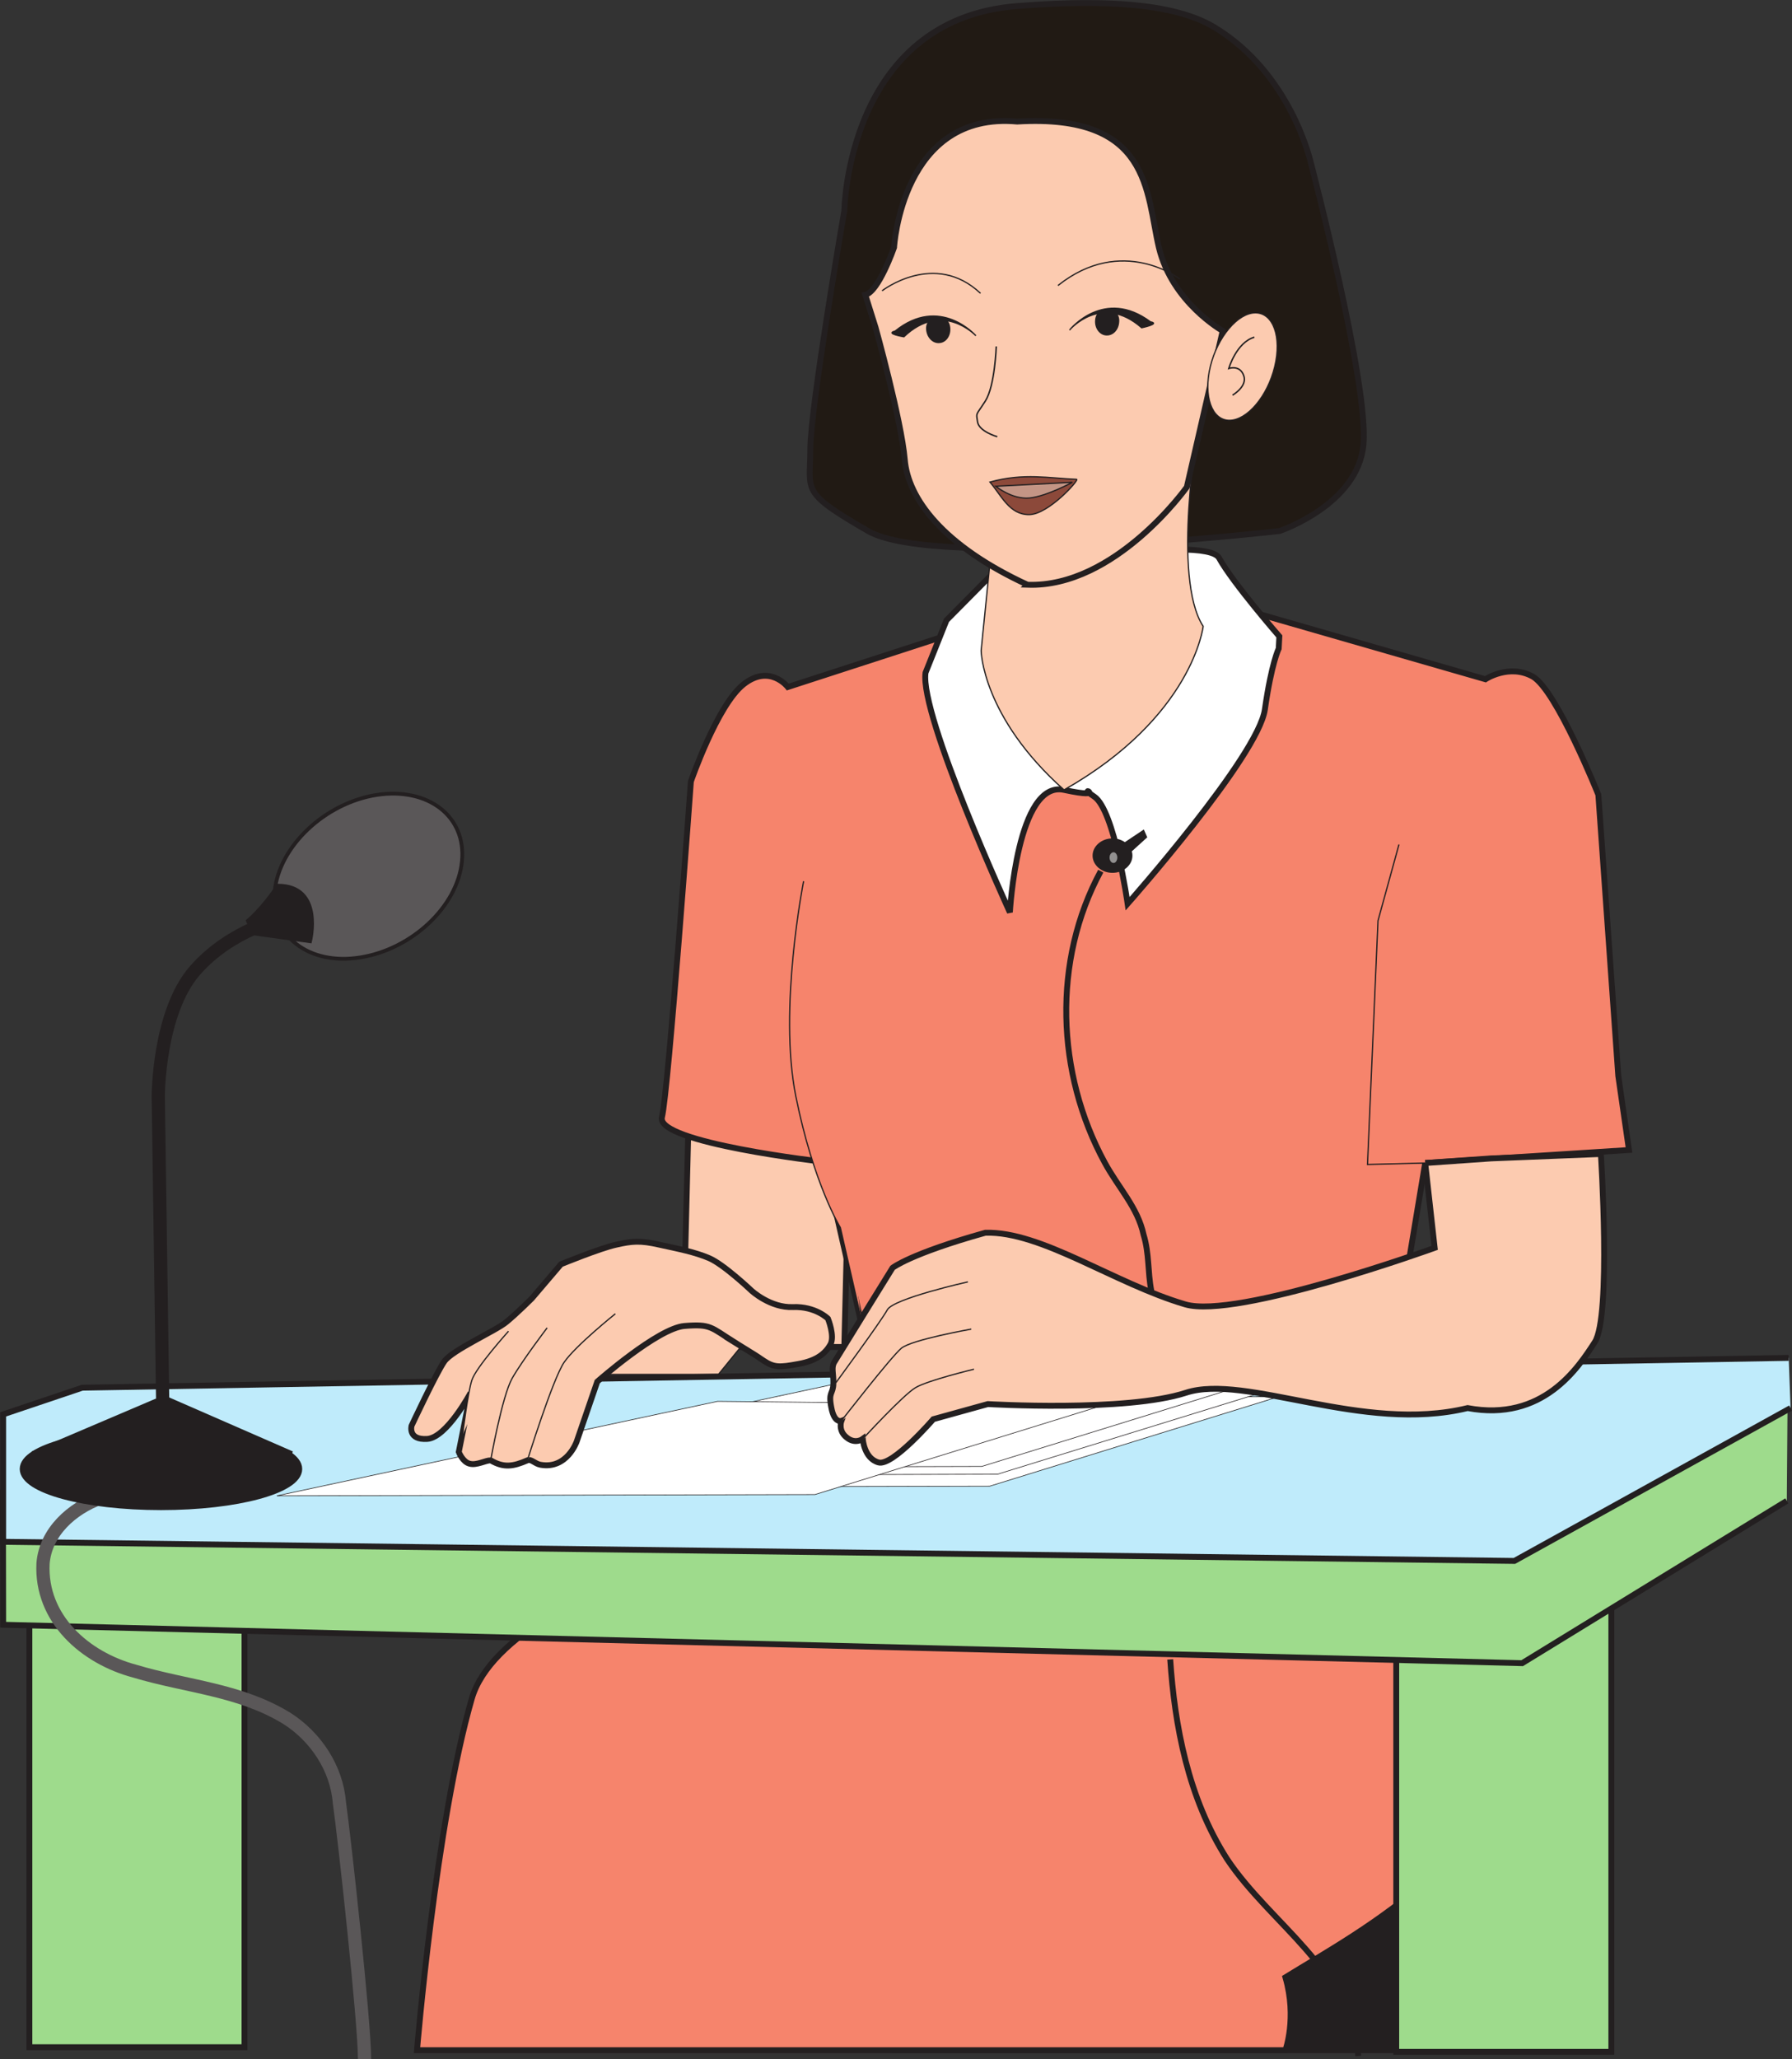 <svg xmlns="http://www.w3.org/2000/svg" width="614.794" height="706.026"><rect width="100%" height="100%" fill="#333333" stroke="none"/><path fill="#231f20" d="M543.029 703.002v-87.984H307.013v87.984H543.03"/><path fill="none" stroke="#231f20" stroke-width="2.016" d="M2.091 700.983zm540.938 2.019v-87.984H307.013v87.984zm0 0"/><path fill="#9edb8c" d="M83.884 701.99V547.12h-73.8v154.87h73.8"/><path fill="none" stroke="#231f20" stroke-width="2.016" d="M83.884 701.99V547.12h-73.8v154.87zm0 0"/><path fill="#5a5758" d="M123.556 328.311c17.782-2.809 33.407-17.496 34.918-32.902 1.586-15.41-11.52-25.559-29.3-22.825-17.715 2.809-33.34 17.567-34.922 32.903-1.512 15.41 11.59 25.633 29.304 22.824"/><path fill="none" stroke="#231f20" stroke-width="1.295" d="M123.556 328.311c17.782-2.809 33.407-17.496 34.918-32.902 1.586-15.41-11.52-25.559-29.3-22.825-17.715 2.809-33.34 17.567-34.922 32.903-1.512 15.41 11.59 25.633 29.304 22.824zm0 0"/><path fill="#f6846c" d="M305.642 512.416s-131.398 27.215-143.781 70.055c-12.387 42.914-18.793 120.531-18.793 120.531h297.934s4.035-11.02 0-24.984c25.992-16.059 80.28-44.281 78.988-93.746-1.8-70.2-28.8-97.2-28.8-97.2l-7.49-36.503-169.058 22.68-9 39.167"/><path fill="none" stroke="#231f20" stroke-width="2.016" d="M305.642 512.416s-131.398 27.215-143.781 70.055c-12.387 42.914-18.793 120.531-18.793 120.531h297.934s4.035-11.02 0-24.984c25.992-16.059 80.28-44.281 78.988-93.746-1.8-70.2-28.8-97.2-28.8-97.2l-7.49-36.503-169.058 22.68zm0 0"/><path fill="#9edb8c" d="M552.818 703.577V548.705h-73.797v154.872h73.797"/><path fill="none" stroke="#231f20" stroke-width="2.016" d="M552.818 703.577V548.705h-73.797v154.872zm0 0"/><path fill="#fccbb0" d="m236.595 369.21-2.304 92.663h55.367l1.8-72.863-54.863-19.8"/><path fill="none" stroke="#231f20" stroke-width="2.016" d="m236.595 369.21-2.304 92.663h55.367l1.8-72.863zm0 0"/><path fill="#fccbb0" d="m264.029 449.705-17.57 21.598h-49.97l27-39.094 40.54 17.496"/><path fill="none" stroke="#231f20" stroke-width=".431" d="m264.029 449.705-17.57 21.598h-49.97l27-39.094zm0 0"/><path fill="#f6846c" d="M282.892 398.44s-57.96-6.55-55.8-15.336c2.23-8.711 9.937-115.129 9.937-115.129s9-26.062 18-33.262c9-7.199 15.262.864 15.262.864l67.898-22.032 79.2-7.199 92.23 26.567s8.136-5.399 16.199-.938c8.137 4.54 22.54 40.54 22.54 40.54l6.839 96.405 3.672 25.414-69.914 4.465-10.801 64.875-179.496 4.031-15.766-69.265"/><path fill="none" stroke="#231f20" stroke-width="2.016" d="M282.892 398.44s-57.96-6.55-55.8-15.336c2.23-8.711 9.937-115.129 9.937-115.129s9-26.062 18-33.262c9-7.199 15.262.864 15.262.864l67.898-22.032 79.2-7.199 92.23 26.567s8.136-5.399 16.199-.938c8.137 4.54 22.54 40.54 22.54 40.54l6.839 96.405 3.672 25.414-69.914 4.465-10.801 64.875-179.496 4.031zm0 0"/><path fill="#211a14" d="M416.525 9.28c-16.059-9.65-45.578-8.926-67.539-7.2-58.39 4.465-59.328 70.2-59.328 70.2s-11.664 67.465-11.664 81.863c0 14.402-3.598 14.402 19.8 27.937 23.329 13.465 141.192 0 141.192 0s27-9 28.8-29.738c1.802-20.66-18-96.262-18-96.262s-6.624-30.816-33.261-46.8"/><path fill="none" stroke="#231f20" stroke-width="2.016" d="M416.525 9.28c-16.059-9.65-45.578-8.926-67.539-7.2-58.39 4.465-59.328 70.2-59.328 70.2s-11.664 67.465-11.664 81.863c0 14.402-3.598 14.402 19.8 27.937 23.329 13.465 141.192 0 141.192 0s27-9 28.8-29.738c1.802-20.66-18-96.262-18-96.262s-6.624-30.816-33.261-46.8zm0 0"/><path fill="#fff" d="M317.525 230.682c-2.02 14.688 28.941 82.148 28.941 82.148s2.52-45.43 18.579-41.972c16.125 3.453 3.453-2.305 10.367 2.3 6.91 4.61 11.449 36.723 11.449 36.723s44.781-50.547 47.086-66.601c2.305-16.055 4.754-20.88 4.754-20.88l.215-4.175s-15.985-18.36-20.664-26.86c-4.68-8.492-76.465 4.106-76.465 4.106l-17.063 17.211-7.199 18"/><path fill="none" stroke="#231f20" stroke-width="2.016" d="M317.525 230.682c-2.02 14.688 28.941 82.148 28.941 82.148s2.52-45.43 18.579-41.972c16.125 3.453 3.453-2.305 10.367 2.3 6.91 4.61 11.449 36.723 11.449 36.723s44.781-50.547 47.086-66.601c2.305-16.055 4.754-20.88 4.754-20.88l.215-4.175s-15.985-18.36-20.664-26.86c-4.68-8.492-76.465 4.106-76.465 4.106l-17.063 17.211zm0 0"/><path fill="#fccbb0" d="M411.123 146.15s-9.215 51.84 1.656 68.618c0 0-3.527 31.031-47.734 56.09-28.153-25.059-28.442-47.738-28.442-47.738l7.559-75.313 66.96-1.656"/><path fill="none" stroke="#231f20" stroke-width=".431" d="M411.123 146.15s-9.215 51.84 1.656 68.618c0 0-3.527 31.031-47.734 56.09-28.153-25.059-28.442-47.738-28.442-47.738l7.559-75.313zm0 0"/><path fill="#fccbb0" d="M352.513 200.514c30.098 1.078 54.649-33.48 54.649-33.48l12.312-53.57s-17.351-9.72-21.886-28.583c-4.465-18.937-2.665-45.937-48.602-43.199-39.598-3.602-42.262 43.2-42.262 43.2s-5.328 15.261-9.863 16.198l3.527 11.231s8.856 31.824 10.008 45.219c1.082 13.39 13.102 29.59 42.117 42.984"/><path fill="none" stroke="#231f20" stroke-width="2.016" d="M352.513 200.514c30.098 1.078 54.649-33.48 54.649-33.48l12.312-53.57s-17.351-9.72-21.886-28.583c-4.465-18.937-2.665-45.937-48.602-43.199-39.598-3.602-42.262 43.2-42.262 43.2s-5.328 15.261-9.863 16.198l3.527 11.231s8.856 31.824 10.008 45.219c1.082 13.39 13.102 29.59 42.117 42.984zm0 0"/><path fill="#231f20" d="M334.802 115.12s-11.445-12.239-24.695.359c0 0-6.625-1.078-3.023-1.941 15.406-12.458 27.718 1.582 27.718 1.582"/><path fill="none" stroke="#231f20" stroke-width=".431" d="M334.802 115.12s-11.445-12.239-24.695.359c0 0-6.625-1.078-3.023-1.941 15.406-12.458 27.718 1.582 27.718 1.582zm0 0"/><path fill="#231f20" d="M322.42 117.424c-2.23.29-4.176-1.656-4.465-4.25-.29-2.59 1.367-4.031 3.527-4.246 2.16-.215 4.031.793 4.32 3.383.29 2.594-1.222 4.898-3.382 5.113"/><path fill="none" stroke="#231f20" stroke-width=".431" d="M322.42 117.424c-2.23.29-4.176-1.656-4.465-4.25-.29-2.59 1.367-4.031 3.527-4.246 2.16-.215 4.031.793 4.32 3.383.29 2.594-1.222 4.898-3.382 5.113zm0 0"/><path fill="#231f20" d="M367.06 113.034s10.871-12.672 24.621-.649c0 0 6.555-1.367 3.028-2.02-15.914-11.878-27.649 2.669-27.649 2.669"/><path fill="none" stroke="#231f20" stroke-width=".431" d="M367.06 113.034s10.871-12.672 24.621-.649c0 0 6.555-1.367 3.028-2.02-15.914-11.878-27.649 2.669-27.649 2.669zm0 0"/><path fill="#231f20" d="M379.513 114.83c2.235.145 4.106-1.796 4.25-4.464.215-2.59-1.511-3.887-3.672-4.032-2.16-.14-4.03.938-4.175 3.532-.215 2.59 1.441 4.824 3.597 4.964"/><path fill="none" stroke="#231f20" stroke-width=".431" d="M379.513 114.83c2.235.145 4.106-1.796 4.25-4.464.215-2.59-1.511-3.887-3.672-4.032-2.16-.14-4.03.938-4.175 3.532-.215 2.59 1.441 4.824 3.597 4.964zm0 0"/><path fill="#8c493a" d="M339.627 165.303c11.738-3.238 20.375-1.293 29.738-.937 1.008.074-9.649 12.097-16.344 12.097-6.7 0-9.363-6.406-13.394-11.16"/><path fill="none" stroke="#231f20" stroke-width=".431" d="M339.627 165.303c11.738-3.238 20.375-1.293 29.738-.937 1.008.074-9.649 12.097-16.344 12.097-6.7 0-9.363-6.406-13.394-11.16zm0 0"/><path fill="#fccbb0" d="M421.779 144.135c6.121 0 13.105-8.277 15.55-18.43 2.45-10.152-.503-18.433-6.62-18.433-6.051 0-13.036 8.281-15.48 18.433-2.45 10.153.503 18.43 6.55 18.43"/><path fill="none" stroke="#231f20" stroke-width=".431" d="M421.779 144.135c6.121 0 13.105-8.277 15.55-18.43 2.45-10.152-.503-18.433-6.62-18.433-6.051 0-13.036 8.281-15.48 18.433-2.45 10.153.503 18.43 6.55 18.43zm0 0"/><path fill="#c49585" d="m341.642 166.745 26.281-1.368s-8.71 4.75-14.687 5.399c-6.047.578-11.594-4.031-11.594-4.031"/><path fill="none" stroke="#231f20" stroke-width=".431" d="m341.642 166.745 26.281-1.368s-8.71 4.75-14.687 5.399c-6.047.578-11.594-4.031-11.594-4.031zm21.313-68.832c22.031-17.57 41.832-2.23 41.832-2.23m-68.399 4.894c-15.77-14.832-33.77-.864-33.77-.864"/><path fill="#9edb8c" d="M613.373 467.346 22.826 508.241l-21.817 3.312.075 45.574 521.136 13.176 90.793-55.656.36-47.3"/><path fill="none" stroke="#231f20" stroke-width="2.016" d="M613.373 467.346 22.826 508.241l-21.817 3.312.075 45.574 521.136 13.176 90.793-55.656"/><path fill="#bfebfb" d="m613.658 465.616-585.43 10.226-27.144 9.14v43.708l518.472 6.55 94.75-52.417-.648-17.207"/><path fill="none" stroke="#231f20" stroke-width="2.016" d="m613.658 465.616-585.43 10.226-27.144 9.14v43.708l518.472 6.55 94.75-52.417"/><path fill="#fff" d="m438.412 479.01-132.336-1.37-151.056 32.4 184.535-.433 98.856-30.598"/><path fill="none" stroke="#231f20" stroke-width=".215" d="m438.412 479.01-132.336-1.37-151.056 32.4 184.535-.433zm0 0"/><path fill="#fff" d="m441.076 474.975-132.266-1.367-151.125 32.402 184.535-.508 98.856-30.527"/><path fill="none" stroke="#231f20" stroke-width=".215" d="m441.076 474.975-132.266-1.367-151.125 32.402 184.535-.508zm0 0"/><path fill="#fff" d="m435.673 472.24-132.261-1.296-151.13 32.402 184.536-.504 98.855-30.601"/><path fill="none" stroke="#231f20" stroke-width=".215" d="m435.673 472.24-132.261-1.296-151.13 32.402 184.536-.504zm0 0"/><path fill="#fff" d="m378.365 481.89-132.195-1.368-151.2 32.398 184.61-.433 98.785-30.598"/><path fill="none" stroke="#231f20" stroke-width=".215" d="m378.365 481.89-132.195-1.368-151.2 32.398 184.61-.433Zm0 0"/><path fill="#fccbb0" d="m511.564 397.217 37.656-1.512s3.598 55.727-2.09 64.512c-5.687 8.781-17.785 27.43-43.632 22.606-36 8.785-76.102-11.95-96.621-5.254-20.594 6.695-67.97 3.886-67.97 3.886l-18.718 5.184s-13.969 16.203-18.793 14.832c-4.969-1.367-5.402-8.062-5.402-8.062s-2.59 1.945-5.543-.504c-3.024-2.375-1.801-5.688-1.801-5.688s-2.445.934-3.453-4.61c-1.082-5.542.644-4.39.719-8.28.074-3.309-.793-5.329.289-7.2 2.445-4.03 20.015-32.398 20.015-32.398s6.047-4.824 31.825-12.024c19.222-.578 44.132 17.352 68.543 24.551 17.64 5.258 85.609-19.367 85.609-19.367l-3.242-29.09 22.61-1.582"/><path fill="none" stroke="#231f20" stroke-width="2.016" d="m511.564 397.217 37.656-1.512s3.598 55.727-2.09 64.512c-5.687 8.781-17.785 27.43-43.632 22.606-36 8.785-76.102-11.95-96.621-5.254-20.594 6.695-67.97 3.886-67.97 3.886l-18.718 5.184s-13.969 16.203-18.793 14.832c-4.969-1.367-5.402-8.062-5.402-8.062s-2.59 1.945-5.543-.504c-3.024-2.375-1.801-5.688-1.801-5.688s-2.445.934-3.453-4.61c-1.082-5.542.644-4.39.719-8.28.074-3.309-.793-5.329.289-7.2 2.445-4.03 20.015-32.398 20.015-32.398s6.047-4.824 31.825-12.024c19.222-.578 44.132 17.352 68.543 24.551 17.64 5.258 85.609-19.367 85.609-19.367l-3.242-29.09zm0 0"/><path fill="#fccbb0" d="M251.931 460.217c8.207 5.11 6.407 3.887 10.008 6.336 3.602 2.375 5.399 2.375 11.953 1.152 6.621-1.152 9.43-3.89 11.016-6.695 1.582-2.883-.863-8.86-.863-8.86s-4.25-4.245-11.954-3.956c-7.777.36-14.257-5.617-14.257-5.617s-9.575-9.075-14.543-11.16c-4.895-2.09-10.438-3.169-17.063-4.61-6.625-1.512-9.433-1.223-14.832 0-5.402 1.152-18.937 6.695-18.937 6.695l-10.008 11.739s-5.113 5.113-8.711 8.062c-3.602 3.024-18.649 9.649-21.313 13.54-2.734 3.886-11.23 22.03-11.23 22.03s-1.371 4.97 5.398 4.536c6.696-.504 14.832-15.77 14.832-15.77l-4.03 20.234s1.296 3.454 3.741 4.032c2.375.648 5.403-1.153 7.2-1.153 4.539 2.664 7.777 2.09 12.601 0 1.297-.574 2.52 1.153 4.465 1.512 9.144 1.656 12.457-7.992 12.457-7.992l7.055-20.52s20.734-18.289 29.879-19.078c9.144-.722 9 .43 17.136 5.543"/><path fill="none" stroke="#231f20" stroke-width="2.016" d="M251.931 460.217c8.207 5.11 6.407 3.887 10.008 6.336 3.602 2.375 5.399 2.375 11.953 1.152 6.621-1.152 9.43-3.89 11.016-6.695 1.582-2.883-.863-8.86-.863-8.86s-4.25-4.245-11.954-3.956c-7.777.36-14.257-5.617-14.257-5.617s-9.575-9.075-14.543-11.16c-4.895-2.09-10.438-3.169-17.063-4.61-6.625-1.512-9.433-1.223-14.832 0-5.402 1.152-18.937 6.695-18.937 6.695l-10.008 11.739s-5.113 5.113-8.711 8.062c-3.602 3.024-18.649 9.649-21.313 13.54-2.734 3.886-11.23 22.03-11.23 22.03s-1.371 4.97 5.398 4.536c6.696-.504 14.832-15.77 14.832-15.77l-4.03 20.234s1.296 3.454 3.741 4.032c2.375.648 5.403-1.153 7.2-1.153 4.539 2.664 7.777 2.09 12.601 0 1.297-.574 2.52 1.153 4.465 1.512 9.144 1.656 12.457-7.992 12.457-7.992l7.055-20.52s20.734-18.289 29.879-19.078c9.144-.722 9 .43 17.136 5.543zm0 0"/><path fill="#fccbb0" d="M211.107 450.495s-13.68 10.945-17.566 16.632c-3.891 5.688-12.602 33.625-12.602 33.625l30.168-50.257"/><path fill="none" stroke="#231f20" stroke-width=".431" d="M211.107 450.495s-13.68 10.945-17.566 16.632c-3.891 5.688-12.602 33.625-12.602 33.625"/><path fill="#fccbb0" d="M187.709 455.319s-8.57 11.234-12.028 17.355c-3.453 6.192-7.343 28.078-7.343 28.078l19.37-45.433"/><path fill="none" stroke="#231f20" stroke-width=".431" d="M187.709 455.319s-8.57 11.234-12.028 17.355c-3.453 6.192-7.343 28.078-7.343 28.078"/><path fill="#fccbb0" d="M174.459 456.471s-11.23 12.457-12.598 16.848c-1.371 4.32-3.168 18.722-3.168 18.722l15.766-35.57"/><path fill="none" stroke="#231f20" stroke-width=".431" d="M174.459 456.471s-11.23 12.457-12.598 16.848c-1.371 4.32-3.168 18.722-3.168 18.722"/><path fill="#f6846c" d="M275.693 302.178s-8.715 43.774-2.664 73.727c6.047 30.093 15.262 45 15.262 45l7.199 31.535-19.797-150.262"/><path fill="none" stroke="#231f20" stroke-width=".431" d="M275.693 302.178s-8.715 43.774-2.664 73.727c6.047 30.093 15.262 45 15.262 45l7.199 31.535"/><path fill="#f6846c" d="m479.955 289.577-7.2 26.136-3.601 83.59 19.8-.504-9-109.222"/><path fill="none" stroke="#231f20" stroke-width=".431" d="m479.955 289.577-7.2 26.136-3.601 83.59 19.8-.504"/><path fill="#fccbb0" d="M295.994 493.409s13.824-15.047 18.074-17.567c4.176-2.523 20.086-6.34 20.086-6.34l-38.16 23.907"/><path fill="none" stroke="#231f20" stroke-width=".431" d="M295.994 493.409s13.824-15.047 18.074-17.567c4.176-2.523 20.086-6.34 20.086-6.34"/><path fill="#fccbb0" d="M288.65 487.217s16.992-21.89 20.594-24.914c3.597-2.95 23.976-6.55 23.976-6.55l-44.57 31.464"/><path fill="none" stroke="#231f20" stroke-width=".431" d="M288.65 487.217s16.992-21.89 20.594-24.914c3.597-2.95 23.976-6.55 23.976-6.55"/><path fill="#fccbb0" d="M286.205 474.905s16.125-21.887 18.215-25.778c2.16-3.886 27.648-9.574 27.648-9.574l-45.863 35.352"/><path fill="none" stroke="#231f20" stroke-width=".431" d="M286.205 474.905s16.125-21.887 18.215-25.778c2.16-3.886 27.648-9.574 27.648-9.574"/><path fill="none" stroke="#231f20" stroke-width="4.535" d="M97.49 314.776s-18 3.601-30.598 18c-12.601 14.402-12.601 43.129-12.601 43.129l1.8 124.199"/><path fill="#231f20" d="m11.162 498.303 42.265-18 3.602-.863 43.2 18.863H11.161"/><path fill="none" stroke="#231f20" stroke-width="1.295" d="m11.162 498.303 42.265-18 3.602-.863 43.2 18.863"/><path fill="#231f20" d="M84.892 315.713s4.969-4.031 10.367-12.168c16.2 0 11.23 19.368 11.23 19.368l-19.8-2.735-1.797-4.465"/><path fill="none" stroke="#231f20" stroke-width="1.008" d="M84.892 315.713s4.969-4.031 10.367-12.168c16.2 0 11.23 19.368 11.23 19.368l-19.8-2.735Zm0 0"/><path fill="none" stroke="#5a5758" stroke-width="4.535" d="M34.564 513.64c-9.937 3.6-18.937 11.663-19.8 22.464-.938 18.937 14.398 32.398 31.464 36.937 18 5.399 36 6.262 52.2 16.2 9.863 6.261 17.062 17.062 18 28.8 1.8 12.598 8.64 75.383 8.64 87.985"/><path fill="#231f20" d="M55.228 516.448c25.992 0 47.086-5.688 47.086-12.743 0-6.984-21.094-12.671-47.086-12.671-25.992 0-47.09 5.687-47.09 12.671 0 7.055 21.098 12.743 47.09 12.743"/><path fill="none" stroke="#231f20" stroke-width="2.735" d="M55.228 516.448c25.992 0 47.086-5.688 47.086-12.743 0-6.984-21.094-12.671-47.086-12.671-25.992 0-47.09 5.687-47.09 12.671 0 7.055 21.098 12.743 47.09 12.743zm0 0"/><path fill="#231f20" d="M381.673 299.08c3.672 0 6.625-2.593 6.625-5.687 0-3.098-2.953-5.688-6.625-5.688-3.671 0-6.62 2.59-6.62 5.688 0 3.094 2.949 5.687 6.62 5.687"/><path fill="none" stroke="#231f20" stroke-width=".431" d="M381.673 299.08c3.672 0 6.625-2.593 6.625-5.687 0-3.098-2.953-5.688-6.625-5.688-3.671 0-6.62 2.59-6.62 5.688 0 3.094 2.949 5.687 6.62 5.687zm0 0"/><path fill="#231f20" d="m384.338 290.08 7.992-5.328 1.008 2.305-6.98 6.336-2.02-3.313"/><path fill="none" stroke="#231f20" stroke-width=".431" d="m384.338 290.08 7.992-5.328 1.008 2.305-6.98 6.336"/><path fill="none" stroke="#231f20" stroke-width="2.016" d="M377.642 298.721c-16.633 30.672-15.336 69.262 1.367 99.934 4.684 8.64 11.305 15.336 13.32 24.699 2.016 6.621 1.372 12.672 2.665 19.293"/><path fill="#929090" d="M382.037 296.92c1.293 0 2.3-1.297 2.3-2.879 0-1.511-1.007-2.808-2.3-2.808-1.371 0-2.38 1.297-2.38 2.808 0 1.582 1.009 2.88 2.38 2.88"/><path fill="none" stroke="#231f20" stroke-width="2.016" d="M382.037 296.92c1.293 0 2.3-1.297 2.3-2.879 0-1.511-1.007-2.808-2.3-2.808-1.371 0-2.38 1.297-2.38 2.808 0 1.582 1.009 2.88 2.38 2.88zm19.437 272.09c1.512 22.461 6.051 47.445 19.512 68.469 15.05 22.539 42.05 37.512 45 67.539"/><path fill="none" stroke="#231f20" stroke-width=".504" d="M430.345 115.623c-6.191 1.801-8.78 10.73-8.78 10.73s3.741-1.37 5.108 2.376c1.442 3.742-3.812 6.766-3.812 6.766m-80.715 14.257s-6.336-1.8-6.765-5.113c-.504-3.312-.649-1.941 2.664-7.125 3.312-5.187 3.742-18.723 3.742-18.723"/></svg>
